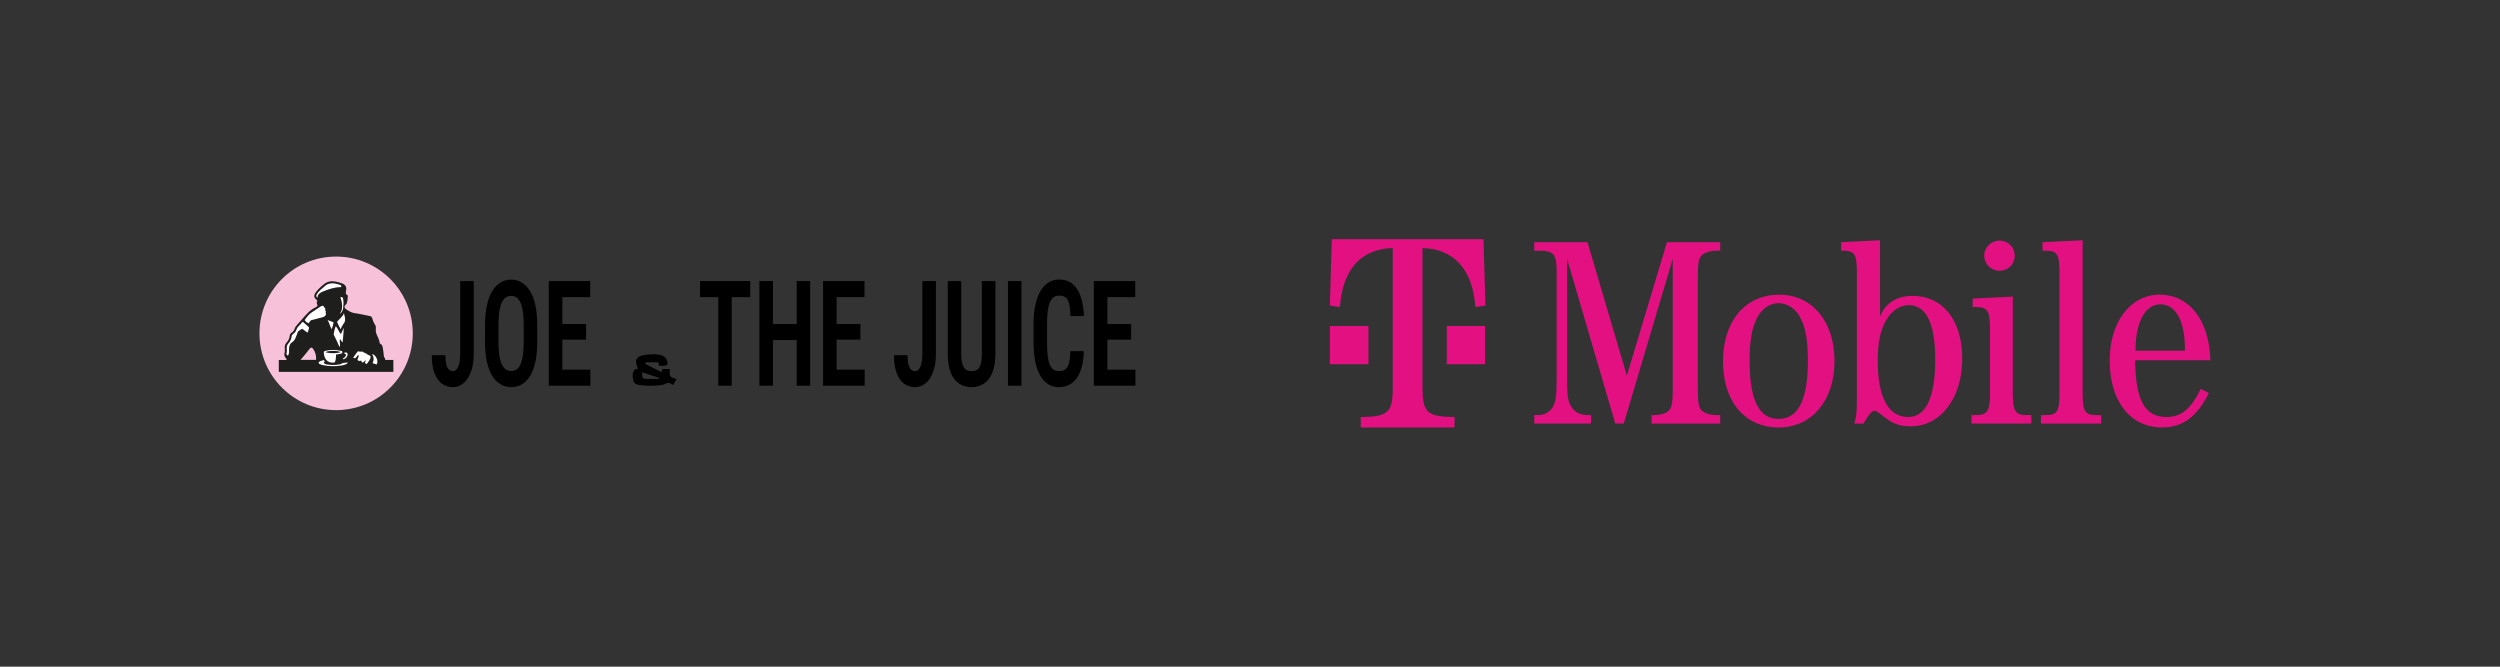 <?xml version="1.0" encoding="UTF-8"?>
<svg id="Layer_1" data-name="Layer 1" xmlns="http://www.w3.org/2000/svg" xmlns:xlink="http://www.w3.org/1999/xlink" viewBox="0 0 1200 320">
  <rect x="0" y="0" width="1200" height="320" fill="#333333" stroke="none"/>
  <defs>
    <style>
      .cls-1 {
        fill: #f6c1d9;
        fill-rule: evenodd;
      }

      .cls-2 {
        fill: #1e1f1d;
      }

      .cls-3 {
        fill: #fff;
      }

      .cls-4 {
        fill: none;
      }

      .cls-5 {
        fill: #e31082;
      }

      .cls-6 {
        clip-path: url(#clippath-1);
      }

      .cls-7 {
        fill: #191d1f;
      }

      .cls-8 {
        clip-path: url(#clippath);
      }
    </style>
    <clipPath id="clippath">
      <rect class="cls-4" x="133.85" y="135" width="54.99" height="43.51"/>
    </clipPath>
    <clipPath id="clippath-1">
      <rect class="cls-4" x="133.85" y="135" width="54.99" height="43.51"/>
    </clipPath>
  </defs>
  <path class="cls-5" d="M656.86,156.48h-18.52v18.34h18.52s0-18.34,0-18.34ZM712.8,156.48h-18.34v18.34h18.34s0-18.34,0-18.34ZM712.06,114.8h-72.8s-.93,31.86-.93,31.86l4.82.74c1.3-18.15,10.19-27.97,25.38-28.34v66.87c0,12.04-2.04,14.08-15.37,14.26v5h45.01s0-5,0-5c-13.34-.19-15.37-2.22-15.37-14.26v-66.87c15,.37,24.08,10.19,25.38,28.34l4.82-.74-.93-31.86ZM959.84,115.51c-4.08,0-7.41,3.15-7.41,7.22s3.33,7.22,7.41,7.22,7.22-3.15,7.22-7.22-3.15-7.22-7.22-7.22ZM1037.08,146.08c7.41,0,11.86,8.34,11.67,22.23h-23.71s0,0,0,0c0-13.71,4.63-22.23,12.04-22.23ZM916.13,146.45c8.52,0,12.78,8.89,12.78,26.12,0,18.15-4.45,27.6-12.97,27.6-9.63,0-14.63-9.63-14.63-27.04,0-8.71,1.3-14.82,4.08-19.45,2.41-4.44,6.67-7.22,10.74-7.22ZM853.52,145.52h0c4.82,0,8.89,2.97,11.11,7.97,2.22,4.45,3.15,10.74,3.15,19.82,0,18.52-4.63,27.79-14.08,27.79s-13.89-9.26-13.89-27.97c0-8.89.93-15,3.15-19.63,2.04-4.82,6.3-7.97,10.56-7.97h0ZM966.14,142.37l-19.26.93v4.08h1.48s0,0,0,0c5.55,0,6.85,1.67,6.85,10.37v30.93c0,8.71-1.29,10.56-6.85,10.56h-2.04v4.07h28.71s0-4.07,0-4.07h-2.04c-5.56,0-6.85-1.67-6.85-10.56v-46.31ZM762.01,116.25h-25.56v4.08h2.41s.01,0,.01,0c7.03,0,8.33,1.67,8.33,10.37v50.57c0,8.15-.37,11.3-1.67,13.71-1.3,2.59-4.08,4.26-7.04,4.26h-2.04v4.07h27.23s0-4.07,0-4.07h-1.67c-3.52,0-6.3-1.48-7.78-4.08-1.67-2.59-2.04-5-2.04-13.89v-57.05l23.15,79.09h4.07s0,0,0,0l23.52-79.09v62.24c0,6.67-.37,9.26-2.04,10.75-1.11,1.11-3.89,2.04-7.04,2.04h-1.11v4.07h32.97s0-4.08,0-4.08h-1.67c-3.15,0-5.93-.93-7.04-2.04-1.67-1.48-2.04-4.08-2.04-10.75v-53.35c0-6.67.37-9.26,2.04-10.74,1.3-1.11,3.89-2.04,7.04-2.04h1.67s0-4.08,0-4.08h-25.56s-19.26,64.09-19.26,64.09l-18.89-64.09ZM999.67,115.33l-19.26.93v4.08h1.48s0,0,0,0c5.55,0,6.66,1.67,6.66,10.37v57.98c0,8.89-1.11,10.56-6.67,10.56h-2.22v4.07h28.9s0-4.07,0-4.07h-2.22c-5.56,0-6.67-1.67-6.67-10.56v-73.35h0ZM902.42,115.33l-18.71.93v4.08h.93s0,0,0,0c5.55,0,6.66,1.67,6.66,10.37v59.65c0,7.59-.19,9.82-1.3,12.96h4.45c3.15-5.19,4.08-6.11,5.37-6.11.56,0,1.3.37,2.22,1.11,6.48,5.19,9.26,6.3,15.19,6.3,14.26,0,24.64-13.52,24.64-32.42s-9.63-30.19-23.89-30.19h0c-7.41,0-12.78,3.33-15.56,9.82v-36.49ZM854.07,141.45c-16.3,0-27.04,12.6-27.04,32.05s10.74,31.68,26.67,31.68,26.86-12.78,26.86-31.86-10.74-31.86-26.49-31.86h0ZM1036.53,141.45c-13.89,0-23.89,13.15-23.89,31.49,0,19.63,9.82,32.23,25.19,32.23,9.82,0,16.67-5,22.41-16.49l-3.89-2.04c-4.63,9.63-9.26,13.52-16.49,13.52-10.37,0-14.82-8.15-15-27.23h36.12c-.56-19.45-10.19-31.49-24.45-31.49h0Z"/>
  <g>
    <g>
      <path class="cls-1" d="M198.13,160h0c0,20.36-16.48,36.86-36.8,36.86s-36.79-16.5-36.79-36.86,16.47-36.85,36.79-36.85,36.8,16.5,36.8,36.85Z"/>
      <g class="cls-8">
        <g class="cls-6">
          <g>
            <path class="cls-3" d="M145.3,154.38c.96.86,1.9,1.7,2.84,2.52.18.16.25.34.2.57-.19.73-.27,1.49-.68,2.22-.93-.55-1.72-1.23-2.54-1.89-.51.31-1.02.62-1.55.92-.37.21-.58.53-.69.93-.2.68-.51,1.31-.75,1.96-.41,1.11-.94,2.08-1.99,2.76s-1.3,1.79-1.37,2.96c-.05.79.06,1.59-.11,2.38-.09.4-.1.92-.7.89-.36-.02-.55-.55-.39-1.16.18-.73.16-1.46.08-2.19-.09-.86.09-1.61.69-2.28.91-1.02,1.56-2.19,1.67-3.6.03-.43.24-.74.6-.97.9-.59,1.49-1.43,1.81-2.46.13-.41.35-.78.65-1.09.75-.8,1.54-1.58,2.25-2.47"/>
            <path class="cls-3" d="M161.32,170.21c-.08,1.06-.02,2.06-.32,3-.09.29-.15.6-.39.82-2.69.4-4.53-.94-5.06-3.68-.03-.15-.03-.31-.05-.46-.18-1.17-.12-1.33,1.01-1.57,2.24-.48,4.5-.47,6.75,0,.43.09,1.11.12,1.1.76-.01.66-.69.69-1.17.81-.59.15-1.2.21-1.86.32"/>
            <path class="cls-3" d="M162.94,166.57c-.81-2.01-1.81-3.89-2.71-5.81-.05-.11-.1-.25-.07-.35.28-1.26.35-2.58,1.04-3.83,1.06,1.12,1.36,2.64,2.43,3.8.47-1.06.9-2.04,1.33-3.02.06,2.34-.28,4.61-.49,6.98-.75-.33-.63-1.11-1.26-1.5-.24.66-.06,1.27-.04,1.88.02.62.22,1.26-.23,1.87"/>
            <path class="cls-3" d="M163.78,137.73c-.15.14-.31.13-.46.13-3.12.04-5.96,1.14-8.79,2.29-.28.11-.54.29-.79.46-.82.55-1.44,1.23-1.28,2.36-.72-.51-.83-.89-.43-1.6.49-.89,1.18-1.64,1.91-2.33.65-.6,1.35-1.15,2.01-1.75,1.42-1.29,3.11-1.48,4.89-1.21.81.12,1.58.45,2.38.66.56.15.73.48.56,1"/>
            <path class="cls-3" d="M165.09,150.24c.35,1.14.6,2.27.56,3.43-.01.38-.09.73-.3,1.04-.69,1.01-1.34,2.05-1.81,3.36-.63-1.05-1.18-2.15-1.65-3.28-.14-.33.03-.53.22-.73.46-.49.93-.97,1.4-1.46.65-.69,1.27-1.41,1.58-2.37"/>
            <path class="cls-3" d="M155.46,172.83l.49.62c-.11.27-.46.31-.53.63.02.05.03.15.09.2.56.56,1.33.63,2.04.72,1.8.24,3.61.25,5.4-.14.3-.06.63-.1.87-.27.92-.66,2-.42,3.04-.68,0,.63-.42.79-.8.96-.82.37-1.69.52-2.57.63-2.88.39-5.74.36-8.59-.27-.45-.1-.88-.25-1.3-.43-.3-.13-.64-.29-.66-.69s.33-.56.63-.71c.57-.3,1.2-.44,1.9-.59"/>
            <path class="cls-3" d="M178.55,169.9c2.01.46,3.29,3.44,2.25,5.07l-2.01-.67c.76-1.51.65-2.95-.24-4.4"/>
            <path class="cls-3" d="M159.21,158.06c-.83-1.43-1.19-3.04-1.99-4.51.94.48,1.98.67,2.92,1.21-.17,1.14-.52,2.21-.93,3.3"/>
            <path class="cls-3" d="M163.2,150.49c1.64-2.61.96-5.27.18-7.94,1.05,0,1.23.16,1.39,1.15.24,1.47.1,2.93-.08,4.38-.11.89-.54,1.67-1.14,2.35-.08.09-.17.17-.35.06"/>
            <path class="cls-3" d="M164.54,172.51c.08-.42.24-.67.59-.82.44-.19.73-.57.85-1.03.08-.33.11-.71-.38-.76-.48-.05-.25-.38-.28-.64.45-.16.91-.23,1.28.12.42.39.31.89.16,1.37-.3.93-1.11,1.59-2.22,1.76"/>
            <path class="cls-3" d="M175.37,173c.03-.09.09-.16.17-.09s.02.15-.03.22l-.15-.13"/>
            <path class="cls-3" d="M177.87,171.03s-.01-.09-.03-.14c-.13-.51-.68-.56-1.09-.67-.37,0-.33-.43-.59-.62-.24-.2-.56-.15-.88-.13-.07-.03-.15-.06-.22-.09-.21-.2-.33-.5-.59-.66-.45-.25-1.08-.06-1.58-.02-.21-.07-.38-.16-.59-.22-.38-.1-.63.2-.84.48-.07.11-.14.21-.21.32-.6.79-1.23,1.57-1.73,2.49,1.49.67,1.64-.88,2.49-1.38.52.97-.57,1.63-.37,2.45.71.51.79.52,1.65.22.41,1.12.92,1.22,1.7.32.12-.14.26-.25.38-.38.03-.09.09-.16.17-.09,0,0,.01.01.02.02-.12.34-.35.65-.32,1.03,0,.01,0,.03-.01.04-.08.33.16.5.41.64.22.12.42.08.57-.11.66-.84,1.31-1.7,1.63-2.74.1-.31.11-.56.02-.75"/>
            <path class="cls-2" d="M152.38,146.94c.08-.92-.85-1.74,0-2.54-.2-.36-.51-.53-.75-.76-.92-.9-1.03-1.68-.4-2.79.43-.75.99-1.4,1.58-2.03.82-.88,1.76-1.62,2.68-2.39,1.72-1.42,3.7-1.67,5.8-1.24.9.18,1.77.48,2.65.75.35.1.69.25,1,.44.87.54,1.34,1.29,1.28,2.37-.05.82-.36,1.63-.16,2.46.85.37.89.42.88,1.35-.01.96-.22,1.89-.42,2.81-.07.32-.26.59-.54.82-.85.69-.78,1.59.12,2.24.76.55,1.57,1.01,2.42,1.39,1.36.59,2.79.57,4.17.89,1.58.37,3.18.65,4.77.97.57.12,1.01.36,1.18,1,.3,1.15.74,2.25,1.42,3.26.43.63.41,1.42.33,2.14-.1.99.15,1.88.55,2.75.54,1.2,1.15,2.37,1.29,3.71.03.3.22.51.49.62.59.23.78.75.91,1.29.33,1.37.46,2.78.59,4.18.04.4.01.78.38,1.07.31.24.19.69.33,1.08h3.89v5.71h-54.99v-5.69h3.78c-.1-.55-.42-.9-.67-1.26-.43-.62-.57-1.3-.38-2.01.21-.79.2-1.58.12-2.38-.11-1.04.16-1.92.86-2.71.83-.93,1.42-1.99,1.53-3.27.06-.65.37-1.15.93-1.51.69-.44,1.19-1.07,1.43-1.85.23-.76.67-1.37,1.21-1.92.72-.75,1.37-1.58,2.06-2.35,1.98-2.18,3.77-4.59,6.55-5.89.41-.19.76-.5,1.1-.73M175.37,173l.15.13c-.1.29-.22.57-.29.87-.08.33.16.5.41.64.22.12.42.08.57-.11.66-.84,1.31-1.7,1.63-2.74.22-.71-.01-1.08-.76-1.3-.27-.08-.49-.17-.7-.38-.63-.63-1.63-.66-2.25-1.32-.03-.04-.12-.03-.18-.03-.6,0-1.21.12-1.81-.13-.21-.09-.43.04-.57.22-.7.94-1.47,1.83-2.06,2.93,1.49.67,1.64-.88,2.49-1.38.52.97-.57,1.63-.37,2.45.71.51.79.52,1.65.22.41,1.12.92,1.22,1.7.32.12-.14.26-.25.38-.38M145.3,154.38c-.71.9-1.5,1.67-2.25,2.47-.3.31-.52.68-.65,1.09-.32,1.02-.91,1.86-1.81,2.46-.36.24-.56.55-.6.97-.11,1.41-.76,2.58-1.67,3.6-.6.68-.78,1.42-.69,2.28.08.73.1,1.46-.08,2.19-.15.6.03,1.14.39,1.16.6.03.62-.49.7-.89.17-.79.06-1.59.11-2.38.07-1.17.32-2.29,1.37-2.96s1.58-1.65,1.99-2.76c.24-.66.56-1.29.75-1.96.11-.4.33-.71.69-.93.52-.3,1.04-.62,1.55-.92.82.66,1.61,1.34,2.54,1.89.42-.73.5-1.5.68-2.22.05-.22-.01-.4-.2-.57-.94-.82-1.87-1.66-2.84-2.52M161.32,170.21c.67-.11,1.27-.17,1.86-.32.48-.12,1.16-.15,1.17-.81.01-.64-.66-.67-1.1-.76-2.25-.46-4.51-.48-6.75,0-1.14.25-1.19.4-1.01,1.57.02.15.03.31.05.46.53,2.74,2.38,4.08,5.06,3.68.25-.22.3-.54.39-.82.3-.95.24-1.94.32-3M144.23,172.75h7.49c.15-2.03-.34-3.81-1.51-5.41-.42-.57-.82-.66-1.35-.2-.16.14-.27.33-.41.49-1.39,1.7-2.68,3.47-4.22,5.11M162.94,166.57c.45-.6.25-1.25.23-1.87-.02-.6-.2-1.21.04-1.88.62.39.5,1.17,1.26,1.5.2-2.37.55-4.64.49-6.98-.43.98-.86,1.96-1.33,3.02-1.07-1.16-1.37-2.68-2.43-3.8-.7,1.25-.76,2.57-1.04,3.83-.02.11.02.25.07.35.9,1.92,1.91,3.8,2.71,5.81M163.78,137.73c.17-.51,0-.85-.56-1-.79-.21-1.57-.54-2.38-.66-1.78-.27-3.48-.08-4.89,1.21-.65.6-1.36,1.14-2.01,1.75-.74.69-1.42,1.44-1.91,2.33-.4.71-.29,1.09.43,1.6-.16-1.13.47-1.8,1.28-2.36.25-.17.51-.35.79-.46,2.83-1.15,5.67-2.25,8.79-2.29.15,0,.31,0,.46-.13M165.09,150.24c-.3.96-.93,1.68-1.58,2.37-.46.49-.93.97-1.4,1.46-.19.2-.36.4-.22.73.47,1.13,1.02,2.23,1.65,3.28.47-1.32,1.12-2.35,1.81-3.36.21-.32.29-.67.3-1.04.04-1.17-.21-2.29-.56-3.43M155.46,172.83c-.7.15-1.32.29-1.9.59-.29.15-.64.29-.63.71s.36.56.66.69c.42.19.85.33,1.3.43,2.85.62,5.71.66,8.59.27.88-.12,1.76-.27,2.57-.63.38-.17.8-.33.8-.96-1.04.26-2.12.02-3.04.68-.23.17-.57.21-.87.27-1.79.38-3.6.37-5.4.14-.71-.09-1.47-.16-2.04-.72-.05-.05-.07-.16-.09-.2.07-.32.42-.37.53-.63l-.49-.62M178.55,169.9c.9,1.46,1.01,2.89.24,4.4l2.01.67c1.04-1.63-.24-4.61-2.25-5.07M159.21,158.06c.41-1.09.76-2.16.93-3.3-.94-.54-1.98-.72-2.92-1.21.81,1.47,1.16,3.08,1.99,4.51M163.2,150.49c.18.11.27.03.35-.06.6-.68,1.04-1.46,1.14-2.35.17-1.45.32-2.91.08-4.38-.16-.99-.34-1.15-1.39-1.15.78,2.67,1.47,5.33-.18,7.94M164.54,172.51c1.11-.16,1.92-.82,2.22-1.76.16-.48.26-.98-.16-1.37-.38-.36-.83-.28-1.28-.12.02.27-.2.59.28.64.49.05.47.43.38.76-.12.46-.4.84-.85,1.03-.35.15-.51.4-.59.82"/>
            <path class="cls-3" d="M156.52,150.79c.07-.25-.18-.35-.27-.48-.01-.08,0-.17.04-.25.04-.1.1-.28.1-.28.01-.13.01-.25,0-.38-.02-.13-.08-.25-.17-.34-.03-.03-.06-.07-.08-.11-.03-.07-.05-.14-.07-.21-.02-.09-.02-.19.02-.27.05-.13.1-.28.03-.45-.16-.38-.42-.39-.53-.45-.03-.03-.05-.06-.08-.1-.05-.16-.02-.42-.34-.65-.23-.16-1.05.14-1.3.3-.17.11-.32.22-.47.33-1.28.85-2.56,1.69-3.84,2.54-1.41.93-2.34,2.3-3.3,3.61.47.8.85,1.12,1.84,1.57.16-.2.32-.4.48-.61.28-.22.25-.35.47-.6h0s.02-.03.03-.04c.15-.17.35-.28.57-.32,1.77-.32,3.46-.95,5.22-1.33.77-.16,1.3-.64,1.62-1.34l.04-.15Z"/>
            <path class="cls-7" d="M163.39,169.13c-2.39.54-4.63.55-7.04-.01-.05,0-.08-.06-.07-.1,0-.03.02-.05.05-.06,1.6-.72,5.58-.71,7.07.01.04.02.06.07.04.11-.01.03-.04.05-.06.05"/>
          </g>
        </g>
      </g>
    </g>
    <g>
      <path d="M316.28,175.45l-.33-1.56c-1.58.13-3.19-.07-4.77.04-.79.06-1.54-.41-1.32.79l7.71,3.97.29-1.53,3.69-.05c-.35,3.38-.2,4.06,3.19,4.77l-1.58,2.93c-3.27-2.03-2.63-.62-4.89-.12-2.43.54-12.31.99-13.78-.92-1.16-1.53-1.44-7.24,1.64-6.66.52-.5-4.3-6.14,4.5-6.88,4-.34,9.73-.73,9.79,4.47-.29,1.21-3.15.88-4.16.77ZM316.25,181.33l-7.97-2.65c0,1.02-.36,2.69.87,3.09,1.74.12,3.51.14,5.25.07.64-.03,1.98.4,1.85-.52Z"/>
      <path d="M220.9,169.82v-34.92h6.5v34.92c0,3.33-.44,6.21-1.32,8.61-.88,2.4-2.08,4.24-3.59,5.5-1.51,1.27-3.22,1.9-5.13,1.9s-3.7-.55-5.22-1.66c-1.52-1.1-2.71-2.79-3.58-5.05-.87-2.27-1.3-5.14-1.3-8.61h6.53c0,1.86.15,3.35.45,4.47.3,1.12.72,1.92,1.27,2.42.55.5,1.16.74,1.84.74.73,0,1.36-.32,1.89-.97.53-.64.94-1.59,1.23-2.83s.42-2.75.42-4.52Z"/>
      <path d="M257.86,156.05v8.45c0,3.52-.3,6.61-.89,9.28-.59,2.67-1.43,4.89-2.52,6.68-1.09,1.78-2.41,3.12-3.94,4.02-1.54.9-3.24,1.35-5.12,1.35s-3.56-.45-5.11-1.35c-1.55-.9-2.87-2.24-3.98-4.02-1.11-1.78-1.97-4.01-2.57-6.68-.61-2.67-.91-5.76-.91-9.28v-8.45c0-3.63.3-6.81.9-9.52.6-2.71,1.45-4.98,2.56-6.8,1.11-1.82,2.43-3.19,3.97-4.12,1.54-.93,3.24-1.4,5.1-1.4s3.58.47,5.11,1.4,2.85,2.31,3.97,4.12c1.12,1.82,1.97,4.08,2.56,6.8.59,2.71.89,5.89.89,9.52ZM251.38,164.5v-8.52c0-2.51-.13-4.63-.39-6.38s-.64-3.19-1.15-4.31c-.51-1.13-1.15-1.96-1.9-2.48-.76-.53-1.63-.79-2.6-.79s-1.86.26-2.61.79c-.75.53-1.39,1.36-1.9,2.48-.52,1.13-.91,2.56-1.17,4.31s-.39,3.88-.39,6.38v8.52c0,2.39.13,4.45.4,6.16.27,1.71.66,3.12,1.19,4.21s1.17,1.9,1.92,2.42c.75.52,1.62.78,2.61.78s1.83-.26,2.58-.78c.75-.52,1.38-1.32,1.88-2.42.5-1.09.88-2.5,1.14-4.21.26-1.71.39-3.77.39-6.16Z"/>
      <path d="M269.92,134.9v50.24h-6.5v-50.24h6.5ZM283.29,134.9v7.73h-15.26v-7.73h15.26ZM281.32,155.53v7.49h-13.3v-7.49h13.3ZM283.38,177.44v7.69h-15.36v-7.69h15.36Z"/>
      <path d="M360.11,134.9v7.73h-24.1v-7.73h24.1ZM351.23,134.9v50.24h-6.45v-50.24h6.45Z"/>
      <path d="M371.01,134.9v50.24h-6.5v-50.24h6.5ZM383.99,155.53v7.69h-14.68v-7.69h14.68ZM388.87,134.9v50.24h-6.45v-50.24h6.45Z"/>
      <path d="M401.58,134.9v50.24h-6.5v-50.24h6.5ZM414.95,134.9v7.73h-15.26v-7.73h15.26ZM412.99,155.53v7.49h-13.3v-7.49h13.3ZM415.05,177.44v7.69h-15.36v-7.69h15.36Z"/>
      <path d="M442.74,169.82v-34.92h6.5v34.92c0,3.33-.44,6.21-1.32,8.61-.88,2.4-2.08,4.24-3.59,5.5-1.51,1.27-3.22,1.9-5.13,1.9s-3.7-.55-5.22-1.66c-1.52-1.1-2.71-2.79-3.58-5.05-.87-2.27-1.3-5.14-1.3-8.61h6.53c0,1.86.15,3.35.45,4.47.3,1.12.72,1.92,1.27,2.42.55.5,1.16.74,1.84.74.73,0,1.36-.32,1.89-.97.53-.64.94-1.59,1.23-2.83s.42-2.75.42-4.52Z"/>
      <path d="M471.3,134.9h6.5v34.68c0,3.84-.5,6.96-1.5,9.35-1,2.39-2.37,4.14-4.09,5.25-1.72,1.1-3.67,1.66-5.84,1.66s-4.19-.55-5.93-1.66c-1.74-1.1-3.09-2.85-4.06-5.25-.97-2.39-1.46-5.51-1.46-9.35v-34.68h6.48v34.68c0,2.3.2,4.07.59,5.31s.96,2.09,1.69,2.55,1.63.69,2.69.69,1.97-.23,2.69-.69c.73-.46,1.28-1.31,1.66-2.55.38-1.24.57-3.01.57-5.31v-34.68Z"/>
      <path d="M490.3,134.9v50.24h-6.48v-50.24h6.48Z"/>
      <path d="M513.78,168.54h6.48c-.11,3.73-.64,6.87-1.59,9.44-.95,2.56-2.3,4.51-4.05,5.85-1.76,1.33-3.89,2-6.39,2-1.91,0-3.61-.47-5.11-1.42s-2.77-2.33-3.82-4.16c-1.05-1.83-1.85-4.07-2.39-6.73-.54-2.66-.81-5.7-.81-9.13v-8.73c0-3.43.28-6.48.85-9.16.57-2.68,1.38-4.93,2.44-6.75,1.06-1.82,2.35-3.2,3.87-4.16,1.52-.95,3.24-1.43,5.17-1.43,2.51,0,4.61.68,6.31,2.04,1.7,1.36,3.01,3.34,3.93,5.93.92,2.6,1.47,5.8,1.65,9.59h-6.5c-.06-2.48-.27-4.44-.63-5.87-.36-1.43-.91-2.44-1.67-3.05-.76-.61-1.79-.91-3.08-.91-1.02,0-1.9.26-2.66.78-.75.52-1.36,1.33-1.83,2.45-.47,1.12-.81,2.54-1.03,4.26s-.33,3.8-.33,6.21v8.8c0,2.32.09,4.35.28,6.07.19,1.73.49,3.16.92,4.3s1.01,1.98,1.73,2.54c.73.55,1.63.83,2.72.83,1.31,0,2.35-.28,3.13-.85s1.35-1.54,1.73-2.92c.38-1.38.61-3.32.69-5.83Z"/>
      <path d="M531.55,134.9v50.24h-6.5v-50.24h6.5ZM544.92,134.9v7.73h-15.26v-7.73h15.26ZM542.95,155.53v7.49h-13.3v-7.49h13.3ZM545.01,177.44v7.69h-15.36v-7.69h15.36Z"/>
    </g>
  </g>
</svg>